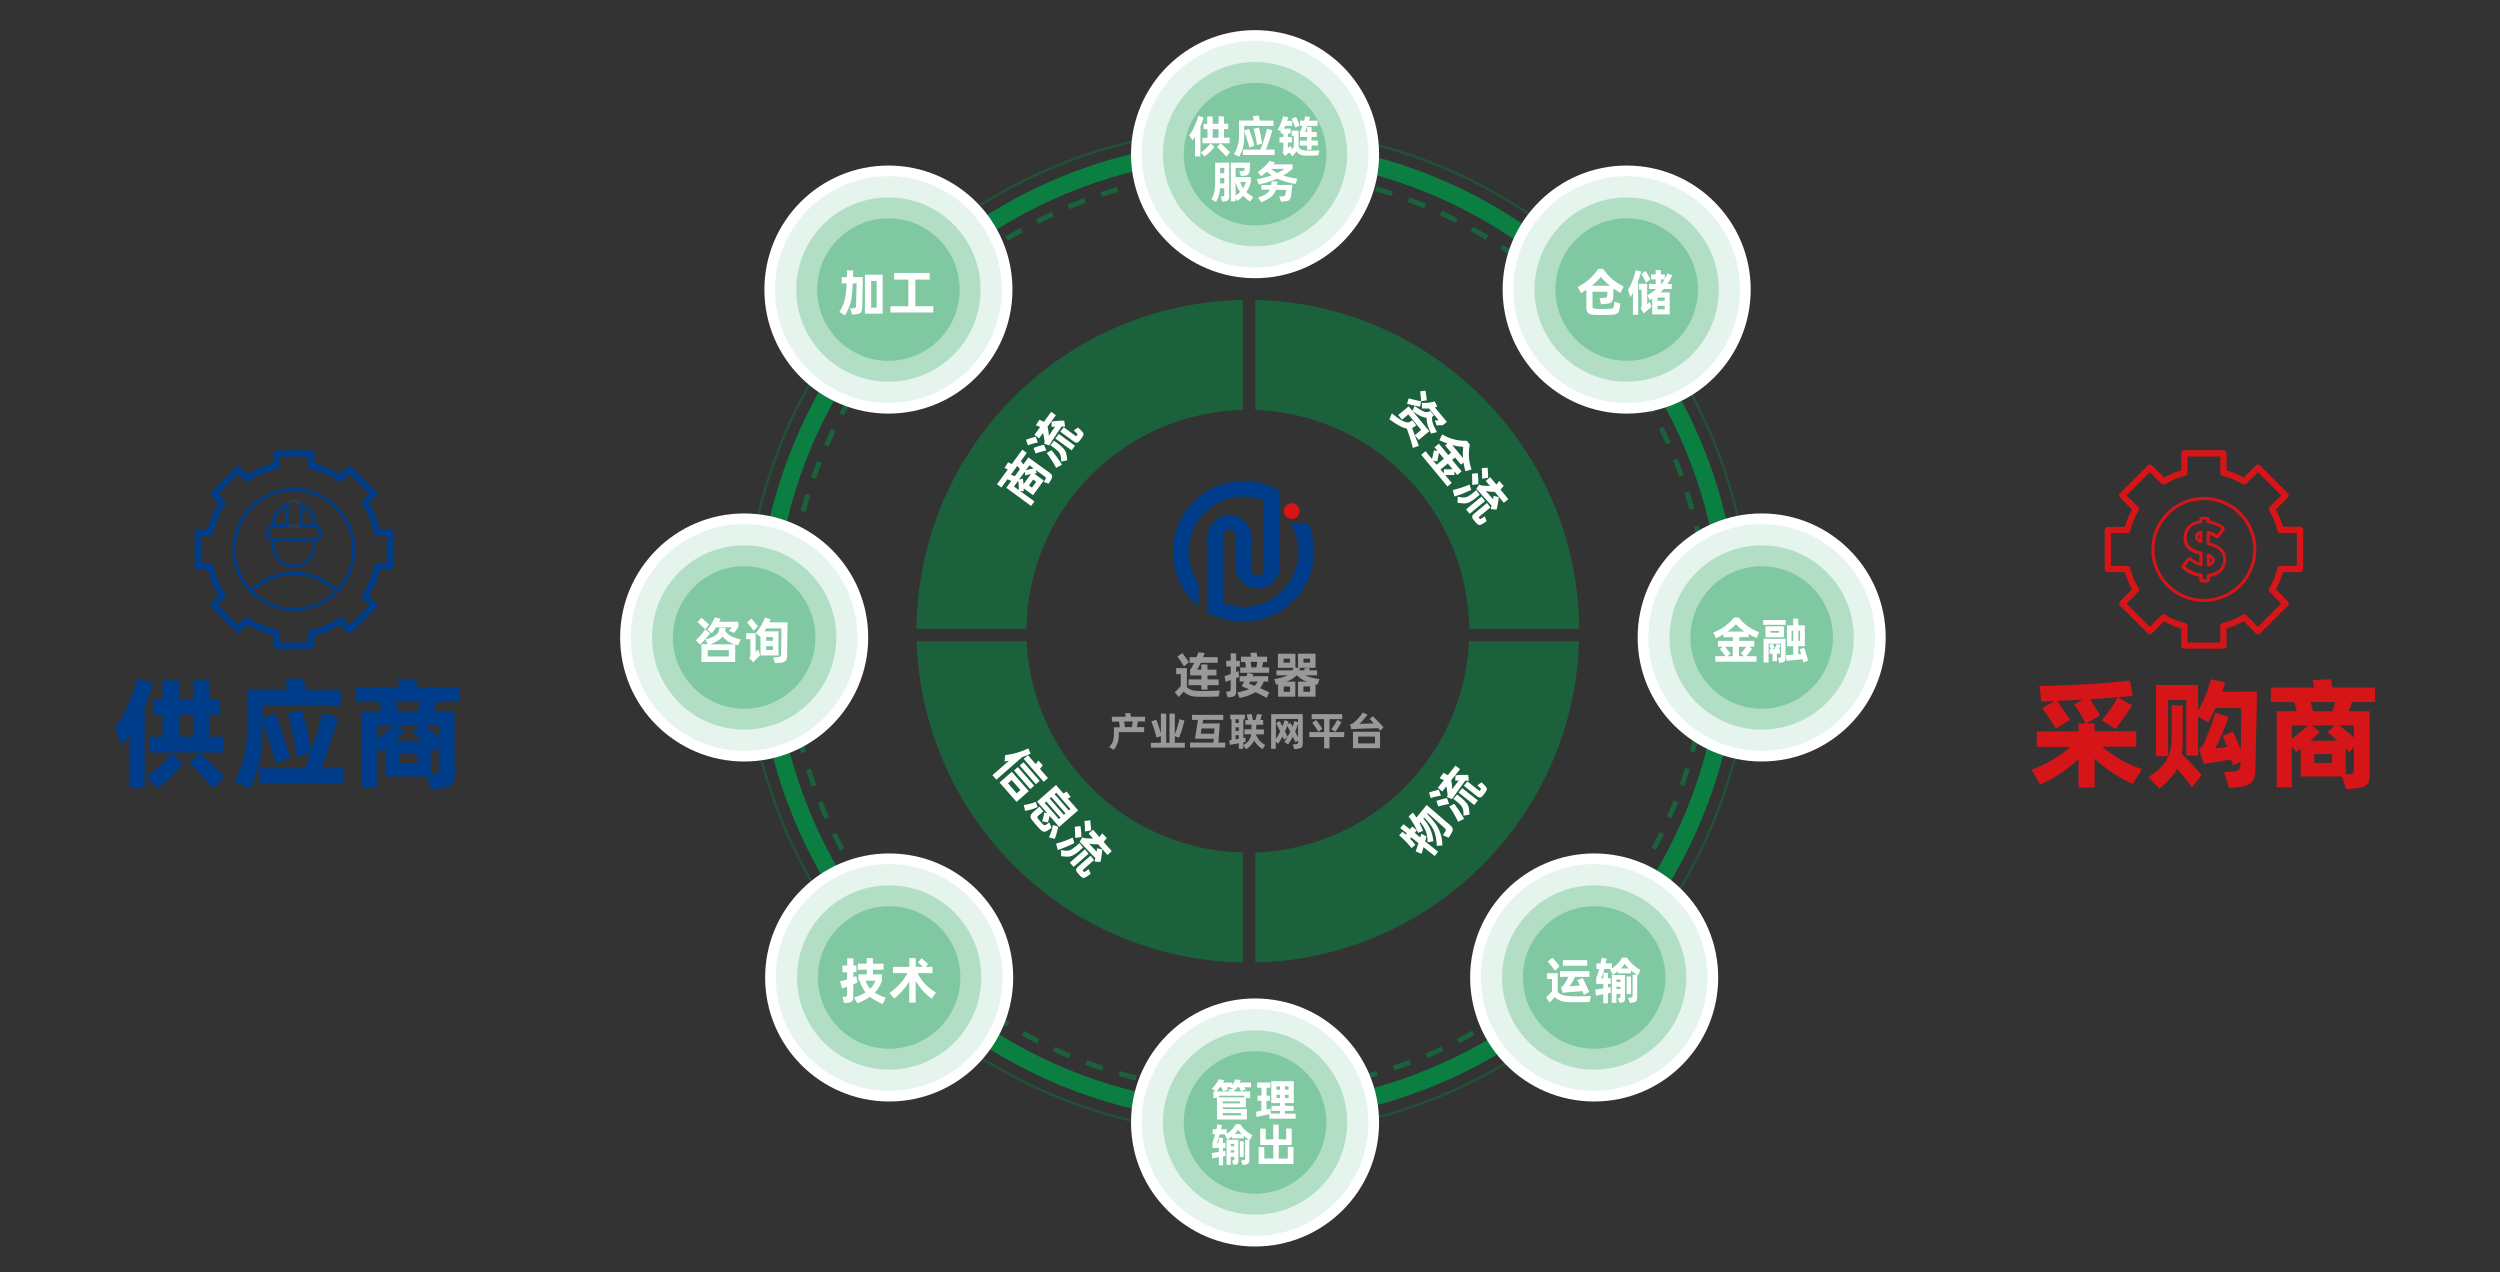 <svg id="图层_1" data-name="图层 1" xmlns="http://www.w3.org/2000/svg" xmlns:xlink="http://www.w3.org/1999/xlink" viewBox="0 0 1000 509"><rect x="0" y="0" width="1000" height="509" fill="#333333" stroke="none"/><defs><style>.cls-1,.cls-5,.cls-7,.cls-8{fill:none;}.cls-2{fill:#003e8b;}.cls-3{fill:#d61518;}.cls-4{fill:#999;}.cls-5,.cls-7,.cls-8{stroke:#009245;stroke-miterlimit:10;}.cls-5{opacity:0.3;}.cls-11,.cls-6{opacity:0.5;}.cls-7{stroke-width:2px;stroke-dasharray:6.97 6.97;}.cls-8{stroke-width:7px;}.cls-14,.cls-8{opacity:0.8;}.cls-9{fill:#fff;}.cls-10,.cls-11,.cls-12,.cls-14{fill:#009245;}.cls-10{opacity:0.2;}.cls-13{opacity:0.6;}.cls-15{clip-path:url(#clip-path);}.cls-16{fill:#303c42;}.cls-17{clip-path:url(#clip-path-2);}</style><clipPath id="clip-path"><rect class="cls-1" x="77.88" y="180.1" width="79.37" height="79.46"/></clipPath><clipPath id="clip-path-2"><rect class="cls-1" x="841.88" y="180.1" width="79.37" height="79.46"/></clipPath></defs><path class="cls-2" d="M61.19,273.15a76.6,76.6,0,0,1-3.32,9.65v32.45H51.58V294.32c-.62,1-1.53,2.31-2.83,4l-2.69-7.21a58.07,58.07,0,0,0,5-9A64.73,64.73,0,0,0,55,271.42Zm-2.6,37.59A50.13,50.13,0,0,0,64,306.27a39.78,39.78,0,0,0,4.66-5.13l4.65,4.13A70.65,70.65,0,0,1,63,315.39Zm2.55-24.87v-6.19H65V272l6.57.24v7.44h5.86V272l6.43.24v7.44h4.23v6.19H83.89v8.79h5.57V301H59.89v-6.33H65v-8.79Zm16.32,8.79v-8.79H71.6v8.79Zm2.45,6.48c1.58,1.39,3.36,3,5.28,4.85s3.45,3.36,4.61,4.65l-4.47,4.95a58.68,58.68,0,0,0-4.51-5.19c-1.87-2-3.6-3.69-5.14-5.09Z"/><path class="cls-2" d="M105,290.82a81.74,81.74,0,0,1-.48,9.93,38.57,38.57,0,0,1-1.54,7.3,66.61,66.61,0,0,1-2.88,7.44l-6.38-2.88c4-7.92,4.89-11.18,5.09-21.55v-15h16.27L114,271.57l7.3-.19,1,4.7h14v6.29H105v4.85l5.18-1.64c.92,2.21,1.92,5,3.08,8.55s2.06,6.53,2.78,9.07l-5.81,2.21c-.62-2.54-1.49-5.42-2.49-8.69s-1.92-6-2.74-8.26Zm32.21,16.46v6.34H103.86v-6.34h18.19c.72-1.87,1.44-3.93,2.26-6.19l-5.67,1.54c-.38-2.69-.91-5.72-1.63-9.12s-1.34-6.1-2-8.17l6-1.15c.53,1.87,1.15,4.37,1.78,7.49s1.25,6,1.73,8.74c1.72-5.14,3.16-10.18,4.36-15.12l6.34,1.82c-.77,2.69-1.77,5.95-3,9.84s-2.45,7.3-3.56,10.32Z"/><path class="cls-2" d="M184.07,280.83h-9.32l-1.2,3.65h8.26l.1,24.72c0,4.66-1.06,5.67-5.76,6.15l-3.65.33-1.68-5.09H154.26V299.46c-.72.57-1.35,1-1.78,1.39l-1.78-2.16v16.22h-6V284.48h8l-1-3.65h-9.36V275h17.38l-.72-3,7.34-.29L167,275h17ZM150.7,295.52a59.35,59.35,0,0,0,6.39-5.33H150.7Zm8-5.33,3.17,2.6c-1.2,1.24-2.45,2.4-3.75,3.5H169c-1.53-1.39-2.88-2.5-4-3.36l2.83-2.74Zm.58-5.71H167l1.1-3.65h-9.84Zm.43,20.69h7.15v-3.55h-7.15Zm15.84-15h-5.86c2.4,1.88,4.37,3.46,5.86,4.85Zm-1.49,19.49c1.3-.14,1.49-.53,1.49-2.49v-8.5l-1.73,2.21c-.43-.48-1-1-1.53-1.54v10.47Z"/><path class="cls-3" d="M853.06,313.57a58.08,58.08,0,0,1-15.22-10.08V315h-6.43V303.59a51.26,51.26,0,0,1-15.36,10.17l-3.46-5.9a46.88,46.88,0,0,0,15.56-9.12H814.71v-6.19h16.7v-3.22l2.83.09a43.34,43.34,0,0,0-2.11-3.88c-.91-1.54-1.73-2.79-2.45-3.8l3.36-1.87-9.21.48-1,0c1.92,2.64,3.65,5.18,5.18,7.54l-5.71,3.6a44.39,44.39,0,0,0-2.54-4.13c-1.06-1.63-2-3-2.84-4.13l4.85-2.83c-1,.05-2.78.14-5.23.19l-.77-6.19c5.52-.05,11.86-.29,18.91-.72s12.87-.91,17.29-1.44l1.1,6.09c-2.16.24-4.18.39-6,.53l5.71,3.31c-.72,1.2-1.68,2.74-3,4.56s-2.5,3.46-3.6,4.9l-5.48-3.5a55.89,55.89,0,0,0,3.56-4.66,29.61,29.61,0,0,0,2.78-4.61c-3.93.34-7.63.58-11.09.82a73.81,73.81,0,0,1,4,6.48l-5.38,3.21,3.26.1v3H854.5v6.19H840.87a47.91,47.91,0,0,0,15.89,9Z"/><path class="cls-3" d="M876.77,314.87c-1.44-2-3.41-4.42-5.95-7.35-1.4,2.64-3.56,5-7,7.92l-4.37-4.56c7-5.09,9.07-8,9.22-16.37V282l4.41.19v14a33.16,33.16,0,0,1-.38,5.38c1.25,1.2,2.68,2.64,4.27,4.37a53.1,53.1,0,0,1,3.7,4.13Zm26-38.21c0,5.28-.24,13.29-.48,24l-.15,7.63c0,4.56-2.44,6.24-7.25,6.62l-3.21.29-2.07-6.29,3.12-.28c3-.29,3.32-.48,3.51-3.46a1.61,1.61,0,0,1,0-.53l-3.08,1.54c-.14-.67-.38-1.44-.67-2.35-4.32.72-7.2,1.15-8.69,1.34a16.44,16.44,0,0,0-2.25.43l-2-6a4.58,4.58,0,0,0,2.06-2.35c.72-1.58,1.49-3.55,2.4-5.9s1.64-4.47,2.12-6.2l5.28,1.59a65.26,65.26,0,0,1-2.5,6.53c-1.1,2.64-2.06,4.65-2.78,6.09a12.9,12.9,0,0,1,1.77-.24c.72-.05,1.73-.19,2.93-.38-.53-1.49-1.1-2.93-1.78-4.42l4.08-1.68a61.09,61.09,0,0,1,3.17,7.44c.15-6.72.19-11.85.19-15.41v-1.53H886.23a60.44,60.44,0,0,1-3,5.85l-4-2.4v15.65h-4.71V280h-7.29v22.51h-4.85V274h16.85v10.37a57.53,57.53,0,0,0,5.18-12.68l5.67,1.25c-.15.63-.58,1.87-1.2,3.75Z"/><path class="cls-3" d="M950.07,280.83h-9.32l-1.2,3.65h8.26l.1,24.72c0,4.66-1.06,5.67-5.76,6.15l-3.65.33-1.68-5.09H920.26V299.46c-.72.57-1.35,1-1.78,1.39l-1.78-2.16v16.22h-6V284.48h8l-1-3.65h-9.36V275h17.38l-.72-3,7.34-.29L933,275h17ZM916.7,295.52a59.35,59.35,0,0,0,6.39-5.33H916.7Zm8-5.33,3.17,2.6c-1.2,1.24-2.45,2.4-3.75,3.5H935c-1.53-1.39-2.88-2.5-4-3.36l2.83-2.74Zm.58-5.71H933l1.1-3.65h-9.84Zm.43,20.69h7.15v-3.55h-7.15Zm15.84-15h-5.86c2.4,1.88,4.37,3.46,5.86,4.85Zm-1.49,19.49c1.3-.14,1.49-.53,1.49-2.49v-8.5l-1.73,2.21c-.43-.48-1-1-1.53-1.54v10.47Z"/><ellipse class="cls-3" cx="516.67" cy="204.45" rx="3.16" ry="3.17"/><path class="cls-2" d="M524.93,214a28.55,28.55,0,0,0-1.61-4.75h-7.09a21.71,21.71,0,0,1,2.16,4.75,22.1,22.1,0,0,1-3.55,20.14,21.61,21.61,0,0,1-2.84,3.05,21.94,21.94,0,0,1-22.64,4V214.3a2.45,2.45,0,0,1,4.9,0v11.5c0,.26,0,.52,0,.79s0,.53,0,.79a8.85,8.85,0,0,0,8.8,8.07,9,9,0,0,0,2.4-.33,8.87,8.87,0,0,0,6.44-8.53h0V196.36q-.8-.48-1.62-.9l0,0-.37-.18-.07,0-.33-.16-.1-.05-.31-.14-.12-.06-.29-.12-.15-.06-.27-.12-.16-.07-.26-.1-.17-.07-.25-.09-.18-.07L507,194l-.2-.07-.23-.08-.2-.07-.24-.07-.2-.07-.24-.07a1.52,1.52,0,0,0-.2-.06l0,0h0a28.3,28.3,0,0,0-36.31,27.18,28.33,28.33,0,0,0,10.22,21.82v-9.26a22,22,0,0,1,26.09-33.08v27.47h0a2.44,2.44,0,1,1-4.87,0h0V214.06a8.86,8.86,0,0,0-6.32-7.64,8.72,8.72,0,0,0-2.47-.35,9.26,9.26,0,0,0-2.43.33,8.86,8.86,0,0,0-6.41,8.52h-.06v22.31h0V245h0l.39.23,0,0,.36.21.05,0,.36.19.05,0,.36.19.06,0,.35.18.07,0,.35.17.06,0,.36.16.07,0,.35.15.07,0,.36.16.07,0,.36.15.07,0,.37.14.06,0,.39.14.05,0,.4.13,0,0,.42.14h0l.51.16h0a28.31,28.31,0,0,0,36.36-27.18A28.81,28.81,0,0,0,524.93,214Z"/><path class="cls-4" d="M482.08,276.39c1.82,0,3.76-.06,5.86-.18l-.54,2.42-.68,0c-2.24.06-3.72.1-4.46.1l-.89,0c-.24,0-.58,0-1,0-1.27,0-2.24-.08-2.9-.16a6.91,6.91,0,0,1-4-1.94q-.6.75-2,2.16l-1.58-1.88a31.81,31.81,0,0,0,2.42-2.48v-4.78h-1.84v-2.4h4.28v7.68a6.59,6.59,0,0,0,1.74,1,7.66,7.66,0,0,0,1.77.38c.59.06,1.5.1,2.72.12Zm-8.49-9.82c-.28-.5-.7-1.16-1.26-2s-1-1.5-1.36-1.92l1.94-1.42c.32.38.74.92,1.26,1.66s1,1.4,1.37,2Zm2.46,1.32a14.52,14.52,0,0,0,1.6-2.76h-1.82v-2.28h2.82c.22-.54.47-1.18.72-1.94l2.47.28-.42,1.16-.18.5h5.86v2.28h-6.81a14.24,14.24,0,0,1-1.48,2.74h1.73v-2.12l2.44.06v2.06h3.6v2.28H483v1.62h4.46v2.32H483v1.76h-2.44v-1.76h-5.15v-2.32h5.15v-1.62h-4.49Z"/><path class="cls-4" d="M495.61,270.81l-1.16.4v5c0,1.86-.42,2.42-2.08,2.62l-1.28.14-.68-2.24,1-.14c.7-.1.86-.32.86-1V272c-.78.28-1.46.54-2,.76l-.46-2.32c.64-.18,1.46-.46,2.48-.82v-3h-1.78v-2.32h1.78v-3l2.16.1v2.92h1.48v2.32h-1.48v2.18l1.06-.44,0,1.1Zm.24-.32h2.69l.53-1.36,2.29.58-.34.78h6.26v2.12h-1.76a10.86,10.86,0,0,1-1.48,2.66c1.54.68,2.74,1.24,3.64,1.68l-1,2.22c-1.48-.84-3-1.6-4.46-2.3a20.82,20.82,0,0,1-6.39,2.32l-.9-2.2a36.3,36.3,0,0,0,4.66-1.28l-2.94-1.22c.34-.58.68-1.22,1-1.88h-1.78Zm9-3.54h2.82v2.18H496.07V267h2.32l-.32-2.2h-1.68v-2.14h4.11l-.37-1.5,2.49-.12.34,1.62h3.88v2.14h-1.58Zm-4.85,5.66a5.73,5.73,0,0,1-.43.86c.66.22,1.42.52,2.28.88a5.9,5.9,0,0,0,1.24-1.74Zm.24-7.86.33,2.2h2c.13-.82.24-1.56.34-2.2Z"/><path class="cls-4" d="M527,273.89a7.89,7.89,0,0,1-.8-.16v4.94h-7v-6h3.51a11.69,11.69,0,0,1-4-2.54h-.09a9,9,0,0,1-4.19,2.54h3.7v6h-6.9v-5c-.26.08-.52.14-.76.22l-.78-2.24a21.32,21.32,0,0,0,5.4-1.52h-4.52v-2h6.4a5,5,0,0,0,.38-1h-6.18v-5.64h7V267l1.86.32-.28.8h2.1l-.21-.68,1.92-.32.34,1h2.92v2H522a19.28,19.28,0,0,0,5.78,1.5Zm-13.59-8.82H516v-1.6h-2.56Zm.06,11.64H516v-2.12h-2.5Zm5.74-15.24h7v5.64h-7Zm2.17,15.24h2.64v-2.12h-2.64Zm0-11.64h2.66v-1.6h-2.66Z"/><path class="cls-4" d="M458,288.58h-2.85c-.08.55-.23,1.3-.4,2.28h2.91v2H447.51v1a10.33,10.33,0,0,1-.46,3.28,11,11,0,0,1-1.55,2.82l-1.84-1.14c1.55-1.82,1.88-2.7,1.9-5.36v-2.54h2.37l-.29-2.28h-2.88v-1.95h5.56c-.13-.59-.24-1.06-.32-1.36l2.11-.1.32,1.46H458Zm-5.27,2.28c.14-.69.27-1.46.4-2.28h-3.47l.29,2.28Z"/><path class="cls-4" d="M469.93,297.11h4v1.94H460.35v-1.94h4v-2.72l-1.72.71a45,45,0,0,0-2.11-6.57l2-.65a55.38,55.38,0,0,1,1.83,5.41v-7.88l2.13.1v11.6h1.31v-11.7l2.14.1v8.19a29,29,0,0,0,1.08-3.08c.36-1.21.62-2.17.76-2.92l2,.48c-.18.85-.5,2-.93,3.44a28.6,28.6,0,0,1-1.25,3.48l-1.65-.63Z"/><path class="cls-4" d="M487.92,289.38l-.55,7.67h2.69V299H476v-1.95h9.36l.13-1.55H478l1.18-7.56h-2.38v-2h12.51v2h-8.06l-.26,1.44Zm-7.29,2-.35,2.12h5.33l.18-2.12Z"/><path class="cls-4" d="M502.41,293.74a7.29,7.29,0,0,0,3.7,4.24L505,299.66a9.93,9.93,0,0,1-3.33-3.44,9.11,9.11,0,0,1-3.23,3.49l-1.14-1.62v1.44h-1.78v-2.22c-.83.16-1.84.33-3,.51l-.64.09-.12-1.85.86-.1V287.7h-.5v-1.84h5.83v1.84h-.61v7.49l.87-.19,0,1.73c-.21.06-.5.13-.9.21V298a5.54,5.54,0,0,0,3.17-4.29h-2.7v-2h2.8v-1.84h-2.45V288h1.13l-.62-2.21,2.05-.13.48,2.34h1l.64-2.34,2,.13-.69,2.21h1.15v1.93h-2.78v1.84h3.07v2Zm-6.9-4.55V287.7h-1.28v1.49Zm0,1.73h-1.28v1.44h1.28Zm-1.28,4.82,1.28-.21v-1.46h-1.28Z"/><path class="cls-4" d="M508.49,285.65H521.1v11.61c-.06,1.79-.35,2-2.4,2.3l-1,.11-.61-1.87,1.13-.13c.86-.09,1-.2,1-.89v-.61l-1,.77-1.09-2.24a29.37,29.37,0,0,1-1.9,3.12l-1.49-1.07c.33-.48.73-1.08,1.16-1.8l-1.31.9L513,294.6a28.25,28.25,0,0,1-1.7,2.88l-1-.72v2.77h-1.87Zm1.87,9.94a25.68,25.68,0,0,0,1.71-3c-.65-1.39-1.2-2.5-1.66-3.3l1.44-.88c.38.71.75,1.41,1.12,2.13q.43-1,.9-2.49l1.58.59c-.09.33-.22.7-.37,1.12l1-.71c.31.52.61,1.06.91,1.62.32-.82.6-1.57.8-2.29l1.43.53v-1.34h-8.87Zm4.5-5.25c-.31.85-.61,1.57-.88,2.2l1.06,2.14c.36-.62.72-1.3,1.07-2C515.71,291.88,515.29,291.1,514.86,290.34Zm4.37,4.63v-5.54a30.34,30.34,0,0,1-1.15,3.22Z"/><path class="cls-4" d="M531.77,292.82h5.92v2h-5.92v4.54h-2.11v-4.54h-5.94v-2h5.94v-5.18h-5v-2h12.21v2h-5.06ZM526.41,288a20.29,20.29,0,0,1,1.34,1.76,18.51,18.51,0,0,1,1.16,1.78l-1.57,1.18c-.26-.48-.63-1.07-1.12-1.79s-.93-1.33-1.33-1.81Zm6.08,3.7a18.48,18.48,0,0,0,1.3-1.8,19.59,19.59,0,0,0,1.15-2l1.63,1c-.27.52-.67,1.18-1.18,2a16.71,16.71,0,0,1-1.31,1.82Z"/><path class="cls-4" d="M549.13,286.49c.55.49,1.25,1.18,2.12,2.09s1.58,1.68,2.14,2.34l-1.31,1.34-.82-1-5.49.18c-2.22.08-3.74.16-4.58.21-.3,0-.51.05-.65.06l-.51-2a2.43,2.43,0,0,0,1.27-.48,13.92,13.92,0,0,0,1.94-1.84,17.31,17.31,0,0,0,1.89-2.4l1.89.87c-.56.75-1.17,1.49-1.82,2.24a12.48,12.48,0,0,1-1.46,1.45l5.81-.2c-.8-.85-1.38-1.44-1.71-1.75Zm2.9,12.8H541.19v-6.61H552Zm-2-4.66h-6.78v2.72H550Z"/><circle class="cls-5" cx="499.13" cy="252.49" r="201.26"/><g class="cls-6"><circle class="cls-7" cx="499.13" cy="252.49" r="184.25"/></g><circle class="cls-8" cx="499.13" cy="252.49" r="193"/><circle class="cls-9" cx="502.02" cy="61.67" r="49.61"/><g class="cls-6"><circle class="cls-10" cx="502.02" cy="61.67" r="45.35"/><circle class="cls-11" cx="502.02" cy="61.67" r="36.85"/><circle class="cls-12" cx="502.02" cy="61.67" r="28.5"/></g><path class="cls-9" d="M481.47,47a36.4,36.4,0,0,1-1.3,3.67V62.59H478V54.71c-.23.34-.55.82-1,1.42l-1.28-2a19.09,19.09,0,0,0,2-3.49,25.86,25.86,0,0,0,1.64-4.32Zm-1.06,14a15.57,15.57,0,0,0,2-1.66,17.65,17.65,0,0,0,1.82-2l1.56,1.44a21.87,21.87,0,0,1-4,3.85Zm1-9.35V49.54h1.48v-3l2.19.09v2.88h2.34v-3l2.18.09v2.88h1.66v2.14h-1.66v3.44h2.25V57.3H481V55.12h2V51.68Zm6,3.44V51.68h-2.34v3.44Zm.8,2.2c.64.55,1.33,1.18,2.05,1.87A22.19,22.19,0,0,1,492,60.94l-1.51,1.76a22.09,22.09,0,0,0-1.7-1.93,26.11,26.11,0,0,0-2-1.92Z"/><path class="cls-9" d="M497.7,53.68c0,4.43-.45,5.92-2,9l-2.16-1a16.76,16.76,0,0,0,1.24-2.49,13.62,13.62,0,0,0,.82-5.42V48.21h5.92l-.4-1.86,2.4-.11.38,2h5.51v2.12H497.7V52.2l1.89-.61c.35.87.72,2,1.16,3.3s.79,2.44,1,3.38l-2,.74c-.24-1-.56-2.14-1-3.46s-.78-2.41-1.09-3.24Zm12.1,6.16V62H497.16V59.84h7c.49-1.21,1-2.56,1.46-4.09s.88-2.93,1.19-4.23l2.12.58c-.3,1.09-.68,2.39-1.17,3.87s-.94,2.75-1.37,3.87Zm-7-1.84c-.13-1-.33-2.09-.6-3.37s-.52-2.34-.76-3.15l2.09-.41c.22.74.45,1.73.72,3s.47,2.36.63,3.37Z"/><path class="cls-9" d="M523.72,60.25c1.09,0,2.43,0,4-.12l-.36,2c-1.41.09-2.72.15-3.93.15l-1,0c-1.88-.06-3-.52-3.82-1.77-.2.27-.45.62-.79,1s-.6.74-.83,1L515.74,61c-.54.4-1,.72-1.22.95s-.42.29-.56.42l-1-1.55c.34-.29.38-.5.38-1.08V57h-1.57V54.89h1.57V53.5h-1v-.92l-1.27-.75a20.3,20.3,0,0,0,2.2-5.3l2.05.4-.43,1.42h2v2h-2.79l-.52,1.1h2.66v2h-1.06v1.39h1.58V57h-1.58v2.11l1.13-.81.44,1.39a12,12,0,0,0,.77-.92V54.42h-.85V52.26h2.77v6.46c.53,1,1.48,1.46,3.16,1.51Zm-5.59-9.2c-.16-.47-.37-1.06-.68-1.76s-.54-1.3-.77-1.79l1.74-.72c.24.45.49,1,.78,1.71s.52,1.23.66,1.64Zm4.69,8.86V58.25h-2.9v-2h2.9V54.8H520v-2a16.38,16.38,0,0,0,1-2.46h-1V48.28h1.66l.43-1.71,1.91.2-.38,1.51H527v2.09h-4.09a18.44,18.44,0,0,1-.93,2.41h.88v-2l1.76.09v1.89h2.06v2h-2.06v1.44h2.54v2h-2.54v1.66Z"/><path class="cls-9" d="M486.07,65.07h5.59V78.14c0,1.8-.36,2.25-1.77,2.4l-1,.11-.59-2,.75-.11c.56-.07.67-.13.67-1.1V75.3H488a13.06,13.06,0,0,1-1.55,5.49l-1.91-1a11,11,0,0,0,.88-1.87,18.69,18.69,0,0,0,.61-6Zm3.64,4.2V67.14h-1.66v2.13Zm-1.66,1.94v2.14h1.66V71.21Zm12,9.42a17,17,0,0,1-2.76-2.32,15.91,15.91,0,0,1-2.28,2l-.78-.86v1.08h-1.92V65.05H500v.62c0,.77-.06,1.47-.09,2.1a3.23,3.23,0,0,1-.56,1.91,2.18,2.18,0,0,1-1.57.63l-1.38.11-.69-1.87,1.26-.09c.56-.06.78-.22.85-.72v-.6h-3.57v3.69h6.09v1.91a12.26,12.26,0,0,1-1.82,4.09,21.29,21.29,0,0,0,2.79,2Zm-5.82-2.4a8.67,8.67,0,0,0,1.8-1.46,12,12,0,0,1-1.8-3.87Zm1.84-5.49a9.78,9.78,0,0,0,1.15,2.58,10.28,10.28,0,0,0,1.15-2.58Z"/><path class="cls-9" d="M518.23,73.61a31.58,31.58,0,0,1-7.35-2.15,41.8,41.8,0,0,1-7.34,2.36l-.82-2.14a43.23,43.23,0,0,0,5.91-1.53,16.44,16.44,0,0,1-1.87-1.51,24.25,24.25,0,0,1-2.32,1.85l-1.28-1.66a22.08,22.08,0,0,0,2.64-2.21,13.91,13.91,0,0,0,2-2.25l2.18.52a7.86,7.86,0,0,1-.6.85H517v1.82a27.76,27.76,0,0,1-3.72,2.68,42.59,42.59,0,0,0,5.67,1.24Zm-7.26-1-.11.7-.09.66h6.12c0,.49-.09,1.14-.18,1.91l-.23,2c-.38,2.29-.59,2.43-2.63,2.65l-1.46.11-.72-2,1.44-.11c.87-.07,1-.25,1.14-1.26l.18-1.33h-4.09c-.76,2.25-2.27,3.44-5.87,5L503.21,79c2.74-.91,4.09-1.78,4.74-3.13h-3.41V74h3.93a14.32,14.32,0,0,0,.2-1.47Zm-2.43-5.05a9.69,9.69,0,0,0,2.32,1.68,14.59,14.59,0,0,0,2.83-1.68Z"/><circle class="cls-9" cx="355.37" cy="115.83" r="49.61"/><g class="cls-6"><circle class="cls-10" cx="355.37" cy="115.83" r="45.35"/><circle class="cls-11" cx="355.37" cy="115.83" r="36.85"/><circle class="cls-12" cx="355.37" cy="115.83" r="28.5"/></g><path class="cls-9" d="M341.27,108.2l-.06,2.66h3.94l-.26,11.82c-.14,2.48-.43,2.79-2.9,3.07l-1.16.1-.78-2.47,1.14-.08c1.18-.08,1.24-.32,1.24-1.78l.22-8.16h-1.54c-.1,2.18-.24,4-.42,5.32a17.36,17.36,0,0,1-.9,3.74,22,22,0,0,1-1.78,3.71l-2.26-1.34a19.43,19.43,0,0,0,1.64-3.25,16.32,16.32,0,0,0,.84-3.34c.18-1.22.32-2.82.44-4.84h-2v-2.5h2.08l.06-2.76Zm4.7,17.27V109.9h7.11v15.57Zm2.5-2.41h2.19V112.38h-2.19Z"/><path class="cls-9" d="M366.13,111.84v10.64h7.19V125H356.15v-2.5h7.18V111.84h-5.66v-2.66h14.19v2.66Z"/><g class="cls-13"><path class="cls-14" d="M410.59,251.49A88.65,88.65,0,0,1,497.13,164V120A132.69,132.69,0,0,0,366.59,251.49Z"/><path class="cls-14" d="M502.13,164a88.66,88.66,0,0,1,85.54,87.49h44c-.53-71.62-58.16-129.92-129.54-131.51Z"/><path class="cls-14" d="M497.13,341a88.67,88.67,0,0,1-86.46-84.53h-44A132.7,132.7,0,0,0,497.13,385Z"/><path class="cls-14" d="M587.59,256.49A88.68,88.68,0,0,1,502.13,341v44c70.38-1.57,127.39-58.27,129.49-128.52Z"/></g><circle class="cls-9" cx="650.67" cy="115.83" r="49.61"/><g class="cls-6"><circle class="cls-10" cx="650.67" cy="115.83" r="45.35"/><circle class="cls-11" cx="650.67" cy="115.83" r="36.85"/><circle class="cls-12" cx="650.67" cy="115.83" r="28.5"/></g><path class="cls-9" d="M641.44,119.14c1.22-.08,1.43-.2,1.48-1.1l0-1.34h-5.91V122c0,1.24,0,1.36,1.36,1.52s2.13.08,2.67.08,1.42,0,2.64-.08c1.54-.08,1.74-.2,1.9-1.36.06-.5.12-1,.14-1.5l2.4.8c0,.34-.08.94-.22,1.8-.38,2.15-1,2.55-3.54,2.67-1.12,0-2.2.06-3.27.06s-2.16,0-3.27-.06c-2.43-.08-3.27-.66-3.27-3.23V115.9q-1.05.72-2.16,1.38l-1.3-2.52a20.69,20.69,0,0,0,8.18-7.2h2a19.66,19.66,0,0,0,8.2,7l-1.28,2.6a26.34,26.34,0,0,1-2.84-1.78c0,1.86-.06,3-.08,3.3-.08,2.18-.76,2.68-3.13,2.88l-1.71.16-.64-2.48Zm2.54-4.86a21.09,21.09,0,0,1-3.62-3.54,25.4,25.4,0,0,1-3.61,3.54Z"/><path class="cls-9" d="M656.49,108.6c-.38,1.3-.78,2.58-1.22,3.8v13.53h-2.1V117.1l-1,1.82-1-3a15.42,15.42,0,0,0,1.74-3.44,23.55,23.55,0,0,0,1.32-4.4Zm2.38,13,1.09-.88.64,2.06-1.06.84c-.47.38-.87.72-1.17,1a7.72,7.72,0,0,0-.8.77l-1.3-2a1.72,1.72,0,0,0,.36-1.3V115.9h-1v-2.38h3.24Zm-.46-8.5c-.18-.46-.48-1.06-.87-1.82s-.75-1.34-1-1.76l1.74-1.08a31.33,31.33,0,0,1,1.85,3.32Zm10.45-3A20.49,20.49,0,0,1,667,113.6h1.7v2H665.5a14.43,14.43,0,0,1-1.36,1.36h3.74v8.79h-7v-6.29l-1,.68-.9-2.08a24.11,24.11,0,0,0,3.53-2.46h-2.9v-2h2.66v-1.84h-1.84v-2h1.84V108l2.08.12v1.64h1.58v1.74a21.44,21.44,0,0,0,1-2.16ZM663,120.32h2.88V119H663Zm0,2v1.44h2.88V122.3Zm1.4-10.54v1.84h.12a13.81,13.81,0,0,0,1.3-1.84Z"/><circle class="cls-9" cx="297.67" cy="254.99" r="49.61"/><g class="cls-6"><circle class="cls-10" cx="297.67" cy="254.99" r="45.35"/><circle class="cls-11" cx="297.67" cy="254.99" r="36.85"/><circle class="cls-12" cx="297.67" cy="254.99" r="28.5"/></g><path class="cls-9" d="M283.07,252.52l1,.74a43.39,43.39,0,0,1-4,4.59l-1.74-1.71c.78-.76,1.46-1.46,2-2.12s1.18-1.4,1.8-2.26Zm-1-.72a20.58,20.58,0,0,0-1.5-1.54c-.62-.58-1.14-1.06-1.58-1.42l1.56-1.72c.42.32.92.76,1.52,1.3s1.12,1,1.5,1.38Zm13.15,6.31c-.48-.12-.86-.22-1.14-.32v7H280.57v-7.1h2.5l-.92-1.92c4-1.09,5.29-2.19,5.48-3.95a3.38,3.38,0,0,0,.15-.7h2.48c0,.26-.06.52-.08.74a3.32,3.32,0,0,1-.1.52c1,1.58,3,2.66,6.18,3.39Zm-12.33-6.29a15.27,15.27,0,0,0,3-4.88l2.35.52-.56,1.24h7.68v2.16l-1.7,2.32-2.14-.88c.22-.22.56-.56,1-1.06l.28-.32h-6.35a19.61,19.61,0,0,1-1.77,2.36Zm.22,10.77h8.41v-2.54h-8.41Zm10.77-4.86a9.13,9.13,0,0,1-4.8-3.13c-1,1.26-2.6,2.23-5.09,3.13Z"/><path class="cls-9" d="M302.25,260.79l.34-.34.7-.7.78,2.42-.38.34a20.15,20.15,0,0,0-1.94,1.88,4.43,4.43,0,0,0-.48.6l-1.58-1.8a1.73,1.73,0,0,0,.46-1.42v-6.09h-1.68v-2.4h3.78Zm-.78-8.45c-.28-.42-.7-1-1.26-1.72s-1-1.28-1.38-1.66l1.68-1.54q.51.54,1.32,1.5c.54.64,1,1.18,1.3,1.62Zm13.55-3.4-.1,6.58-.06,6.57c0,2.22-.78,2.9-3.14,3.06l-1.72.12-.72-2.24,1.68-.12c1.22-.08,1.44-.44,1.48-1.8,0-1.18.06-2.8.08-4.88l.06-4.87h-6.06c-.32.54-.56.92-.74,1.18h5.62v9.65h-7.19v-7.55l-.08.1-1.8-1.56a19.82,19.82,0,0,0,3.64-6.12l2.32.64c-.09.24-.35.86-.53,1.24Zm-5.84,7.39v-1.51h-2.72v1.51Zm-2.72,2.14V260h2.72v-1.54Z"/><circle class="cls-9" cx="704.67" cy="254.99" r="49.61"/><g class="cls-6"><circle class="cls-10" cx="704.67" cy="254.99" r="45.35"/><circle class="cls-11" cx="704.67" cy="254.99" r="36.85"/><circle class="cls-12" cx="704.67" cy="254.99" r="28.5"/></g><path class="cls-9" d="M700.86,259.55l-.42.54c-.94,1.2-1.58,2-1.92,2.38h4.1v2.22H686.11v-2.22h4.12l-.66-.82c-.72-.92-1.26-1.58-1.6-2l1.1-1h-1.9v-2.28h6v-1.49h-3.77v-1.2a29.07,29.07,0,0,1-3,1.64l-1.1-2.32a18.54,18.54,0,0,0,8.26-6h1.9a18.18,18.18,0,0,0,8.17,5.84l-1,2.34a20.58,20.58,0,0,1-3.16-1.62v1.3h-3.76v1.49h6v2.28H699.7ZM690,258.69c.87,1,1.63,1.94,2.25,2.72l-1.3,1.06h2.13v-3.78Zm7.8-6.07a21.1,21.1,0,0,1-3.45-2.94,17.85,17.85,0,0,1-3.38,2.94Zm-2.22,6.07v3.78h2l-1.24-1.12c.78-.86,1.5-1.76,2.18-2.66Z"/><path class="cls-9" d="M714.28,249.92h-9V248h9ZM705.43,265v-9.47h8.78V263c0,1.36-.45,1.92-1.64,2.06l-.82.1-.62-1.94.57-.08c.5-.08.71-.24.71-.8v-4.88H709l.9,1.62-1.16.58h1a12.74,12.74,0,0,0,1-2.16l1.56.66c-.22.46-.48,1-.77,1.5H712v1.82h-1.24v3H709v-3h-1.18v-1.82h.62c-.38-.74-.66-1.22-.8-1.48l1.26-.72h-1.46V265Zm.76-10.09v-4.38h7.43v4.38Zm2-1.82h3.43v-.72h-3.43ZM721.32,265c-.06-.32-.14-.74-.28-1.28l-3.38.3-3.09.3-.2-2.26,2.92-.2v-3.38h-2.51v-8.33h2.51v-2.78l2,.1v2.68h2.64v8.33h-2.64v3.22l1.16-.1c-.3-.92-.5-1.56-.64-1.9l1.84-.54c.22.56.5,1.38.84,2.48s.6,2,.74,2.62Zm-4-12.71h-.71v4.07h.71Zm2,4.07H720v-4.07h-.68Z"/><circle class="cls-9" cx="502.02" cy="448.99" r="49.61"/><g class="cls-6"><circle class="cls-10" cx="502.02" cy="448.99" r="45.35"/><circle class="cls-11" cx="502.02" cy="448.99" r="36.85"/><circle class="cls-12" cx="502.02" cy="448.99" r="28.5"/></g><path class="cls-9" d="M500.42,433v1.91h-2.65l.52.9-1.85.69c-.2-.44-.49-1-.83-1.59h-.76c-.16.31-.39.65-.66,1.06l-.58-.25.18.87h6.27v2.64h-1.73v3.69h-9.22v.69h9.63v4.17H486.8v-8.55h-1.47v-2.64h1l-1.57-1.12a14.18,14.18,0,0,0,2.74-3.76l2.22.32a9.66,9.66,0,0,1-.51,1H493v1.14a16.22,16.22,0,0,0,1.06-2.4l2.21.25a2.27,2.27,0,0,1-.18.44c-.09.27-.18.45-.23.57Zm-8.77,3.59-.2-.85,2-.09-1.17-.51.18-.23H490.7l.44,1-1.9.61c-.24-.59-.45-1.13-.67-1.6h-.65a16.93,16.93,0,0,1-1.33,1.68Zm-4,2.34h10v-.65h-10Zm1.44,2.43H496v-.81h-6.93Zm7.31,4.8v-.91h-7.31v.91Z"/><path class="cls-9" d="M514,445.48h4.26v2H507.74v-1.8l-2.95.63c-1.08.23-1.8.41-2.15.5l-.32-2.1c.25,0,1-.18,2.22-.44v-3.94H503v-2.09h1.59v-3.17h-1.72V433h5.28v2.09h-1.51v3.17H508v2.09h-1.4v3.48a3.59,3.59,0,0,1,.59-.15c.33-.07.65-.14,1-.23l.17,2H512v-1.11h-3.4v-2H512v-1.12H508.5v-8.75h9v8.75H514v1.12h3.45v2H514Zm-2-9.59v-1.35h-1.4v1.35Zm0,2h-1.4v1.35H512Zm2-2h1.44v-1.35H514Zm0,2v1.35h1.44v-1.35Z"/><path class="cls-9" d="M496.06,449.64a13.42,13.42,0,0,0,4.88,4.46l-1,1.95a17.89,17.89,0,0,1-2.47-1.78v1.06h-4.68v-.78a17.86,17.86,0,0,1-1.78,1.3l-1.1-1.87.38-.24h-2.43l-.22.81c0,.09-.07.24-.13.44l-.18.57a10.5,10.5,0,0,1-.56,1.57h.74v-2l1.68.08v2h1v2h-1v1.29l.92-.18.07,1.07.05,1-1,.16v3.58h-1.68v-3.27q-1.86.35-2.64.54l-.24-2.18c1.28-.2,2.23-.34,2.88-.47v-1.58H485V457a28.43,28.43,0,0,0,1.06-3.3h-1v-2h1.49c.2-.78.33-1.46.42-2l1.82.38-.4,1.66h2.31v1.76a11.7,11.7,0,0,0,3.67-3.85Zm-5.45,16.27v-10h4.75v8.32c0,1.3-.31,1.49-1.53,1.64l-.49.05-.52-1.74.36,0c.45-.07.52-.14.52-.43v-1h-1.42v3.22Zm3.09-7.45v-.88h-1.42v.88Zm-1.42,1.67V461h1.42v-.85Zm4.46-6.55a9.15,9.15,0,0,1-1.47-1.71,13,13,0,0,1-1.39,1.71Zm-.82,2.86,1.58.08v6.28h-1.58Zm2.14-.59,1.67.07v7.89c0,1.49-.45,1.94-1.8,2.07L497,466l-.57-1.8.77-.09c.67-.07.85-.22.85-.79Z"/><path class="cls-9" d="M515.12,463.41v-4.68l2.29.09v6.79H503.47v-6.84l2.27.09v4.55h3.58V458h-5.23v-6.59l2.21.09v4.26h3V449.8l2.18.09v5.83h3v-4.35l2.21.09V458H511.5v5.45Z"/><circle class="cls-9" cx="355.67" cy="390.99" r="49.61"/><g class="cls-6"><circle class="cls-10" cx="355.67" cy="390.99" r="45.35"/><circle class="cls-11" cx="355.67" cy="390.99" r="36.85"/><circle class="cls-12" cx="355.67" cy="390.99" r="28.5"/></g><path class="cls-9" d="M343,393c-.5.23-1.07.48-1.69.72v4.52c0,2.22-.54,2.64-1.84,2.8l-1.78.2-.72-2.44,1.2-.12c.58-.08.68-.3.68-1.62v-2.42c-.82.3-1.52.52-2.06.7l-.74-2.77c.82-.21,1.74-.48,2.8-.81v-2.85H337V386.2h1.9v-2.9l2.46.08v2.82h1.22v2.66h-1.22v2c.46-.18.85-.32,1.14-.46Zm10.1,8.62a22.45,22.45,0,0,1-5.14-2.9,22.66,22.66,0,0,1-5,2.6L341.57,399a19.42,19.42,0,0,0,4.67-2.06,15.13,15.13,0,0,1-2.43-4.72h-.44v-2.45h3.34v-1.88h-3.59v-2.42h3.59v-2.28l2.47.12v2.16h4.24v2.42h-4.24v1.88h3.64v2.45a12.86,12.86,0,0,1-2.9,4.82,16.65,16.65,0,0,0,4.38,2Zm-6.85-9.36a9.59,9.59,0,0,0,1.83,3.26,8.66,8.66,0,0,0,2.08-3.26Z"/><path class="cls-9" d="M367,389.24a19.24,19.24,0,0,0,3,4.31,21.94,21.94,0,0,0,4.4,3.48l-1.72,2.48a23.41,23.41,0,0,1-6.4-7.18v8.72H363.7V392.6a22,22,0,0,1-2.65,3.57,33.61,33.61,0,0,1-3.3,3.26l-2-2.16a31.53,31.53,0,0,0,4.3-3.82,16.48,16.48,0,0,0,2.93-4.21h-5.79v-2.5h6.53v-3.56l2.56.12v3.44h2.9c-.7-.66-1.34-1.24-2-1.78l1.46-1.68c.32.26.76.64,1.3,1.14s1,.88,1.26,1.18l-.86,1.14H373v2.5Z"/><circle class="cls-9" cx="637.67" cy="390.99" r="49.61"/><g class="cls-6"><circle class="cls-10" cx="637.67" cy="390.99" r="45.35"/><circle class="cls-11" cx="637.67" cy="390.99" r="36.85"/><circle class="cls-12" cx="637.67" cy="390.99" r="28.5"/></g><path class="cls-9" d="M630.5,398.55c1.82,0,3.76-.06,5.86-.18l-.54,2.46c-1.06,0-2.4.06-4.06.06l-2,0-1,0a23,23,0,0,1-2.88-.18,6.91,6.91,0,0,1-4-1.92c-.42.5-1.1,1.24-2,2.24l-1.46-2.08.3-.3a21.79,21.79,0,0,0,2.08-2.1V391.6h-2v-2.32h4.29v7.63a7.34,7.34,0,0,0,1.77,1,8.17,8.17,0,0,0,1.89.46c.66.06,1.54.12,2.64.14ZM622,388.3c-.36-.54-.82-1.14-1.38-1.84s-1.06-1.32-1.54-1.84l1.82-1.54a17.91,17.91,0,0,1,1.6,1.74,13.36,13.36,0,0,1,1.3,1.7Zm2,2.44v-2.3h11.77v2.3H630a17.32,17.32,0,0,1-2.21,3.77c1.37-.08,2.77-.18,4.19-.32a18.34,18.34,0,0,0-1.08-2.07l2.1-.92a24.34,24.34,0,0,1,1.24,2.39c.54,1.1,1,2.18,1.44,3.2l-2.14,1.12c-.06-.2-.26-.7-.58-1.48-1.62.14-3.26.28-4.92.4l-1.67.14c-.16,0-.41,0-.75.1-.15,0-.33.06-.57.08l-.66-2.22a3.58,3.58,0,0,0,1.15-1,21.76,21.76,0,0,0,1.82-3.21Zm1.16-6.68h9.71v2.24h-9.71Z"/><path class="cls-9" d="M650.78,383a15,15,0,0,0,5.42,5l-1.08,2.16a19.35,19.35,0,0,1-2.74-2v1.18h-5.2v-.86a21.22,21.22,0,0,1-2,1.44L644,387.84l.42-.26h-2.7l-.24.9c0,.1-.08.26-.14.48l-.2.64a12.42,12.42,0,0,1-.62,1.74h.82v-2.26l1.86.08v2.18h1.08v2.23h-1.08V395l1-.2.07,1.18.06,1.16-1.16.18v4h-1.86v-3.64q-2.07.39-2.94.6l-.26-2.42c1.42-.22,2.48-.38,3.2-.52v-1.76h-2.84v-2.33a29.56,29.56,0,0,0,1.18-3.66h-1.1v-2.24h1.66c.22-.86.36-1.62.46-2.26l2,.42-.44,1.84h2.56v2a12.7,12.7,0,0,0,4.08-4.28Zm-6.07,18.09V390H650v9.25c0,1.44-.34,1.66-1.71,1.82l-.53.06-.58-1.94.39,0c.51-.08.58-.16.58-.48v-1.14h-1.58v3.58Zm3.44-8.28v-1h-1.58v1Zm-1.58,1.86v.94h1.58v-.94Zm5-7.29a10.06,10.06,0,0,1-1.64-1.9,13.63,13.63,0,0,1-1.54,1.9Zm-.92,3.18,1.76.08v7h-1.76Zm2.38-.66,1.86.08v8.77c0,1.66-.5,2.16-2,2.3l-1,.1-.64-2,.86-.1c.74-.08.94-.24.94-.88Z"/><path class="cls-9" d="M410.69,181.18l-2.37,3.24,1.05,1.34,2-2.79,8.22,5.95c1.48,1.09,1.61,1.63.67,3.25l-.77,1.29-2-.67.7-1.13c.28-.48.24-.66-.52-1.22L414.3,188l.37,1.28-1,.14,3.82,2.8-4.28,5.86-3.73-2.72v1.09l-1.36,0,5.66,4.13-1.33,1.81-9.94-7.27,2-2.75-1.55-.66L400.58,195l-1.78-1.3,4.32-5.91-1.31-.61,1.43-2.27,1.46.72,4.22-5.77Zm-4.78,9.32,2.07-2.83-1.06-1.32-2.55,3.49Zm1.58,5.51a18,18,0,0,0-.22-3.71l-1.69,2.31Zm4.86-6.36c-1.08.23-1.84.42-2.23.55l-.23-1.48-2.3,3.15,1.52-.45a15.28,15.28,0,0,1,.29,2.27Zm-.57-3.52-1.48,2a29.27,29.27,0,0,1,3.17-.78Zm1,8.93,1.72-2.35-1.21-.89-1.72,2.36Z"/><path class="cls-9" d="M415.16,177a16,16,0,0,0-2,.48c-.85.25-1.53.47-2,.63l-.75-2.23,1.66-.54a12.57,12.57,0,0,1,2.24-.62Zm3.37,3.18a43.14,43.14,0,0,0-4.29,1.2l-.8-2.2c.65-.24,1.35-.5,2.16-.75a16.46,16.46,0,0,1,2-.53Zm-2.9-4.85-1.87-1.37,2.31-3.16-1.73-.72,1.46-2.2,1.78.85,2.89-4,1.87,1.37L419,170.7a16.26,16.26,0,0,1,.54,3.61c.45-.73,1-1.45,1.38-2.06l1.1-1.61c-.71.06-1.18.09-1.39.13l0-2.13a27.7,27.7,0,0,1,5.05-.37l.35,2.33c-.42,0-.89,0-1.39,0l-.62.91-3.36,5.07-1,1.6-2-.69a3.07,3.07,0,0,0,.17-1,32.29,32.29,0,0,0-.62-3.28Zm5,4.74c.91,1.16,1.68,2.17,2.3,3s1.22,1.78,1.86,2.84l-2.34,1.24a42.94,42.94,0,0,0-3.79-6Zm-.46-2,1.44-1.77,1.73,1.26a14.21,14.21,0,0,1,2.22,2.05,4.34,4.34,0,0,1,.89,1.63,17.32,17.32,0,0,1,.4,2.47l0,.43-2.37.5c-.05-2.94-.48-3.65-2.71-5.38Zm9.81.23-1.34,1.84-6.51-4.75,1.43-1.79Zm1.19-7.28c.17.14.66.55,1.14,1,1.31,1.4,1.34,1.39.62,2.85l-1.2,1.6c-1,1-1.35.74-2.72-.23l-4.93-3.6,1.42-1.74,4.44,3.25c.44.32.54.34.7.16l.28-.39c.14-.22,0-.36-.31-.69s-.83-.73-1.12-1Z"/><path class="cls-9" d="M570.66,322l4.77,4.08,4.7,4.05c1.21,1.09,1.24,1.91.35,3.32l-1,1.64-2.35-1,1-1.53c.33-.54.23-.87-.5-1.53-2.93-2.64-5.12-4.58-6.53-5.79l-.25.31a43.26,43.26,0,0,1,3.29,3.83,14.86,14.86,0,0,1,2.79,8.79l-2.25.17a16.82,16.82,0,0,0-.68-4.8,11.08,11.08,0,0,0-1.53-3.22,38.77,38.77,0,0,0-2.79-3.29l-.34.42a15.11,15.11,0,0,1,4,9.09l-2.31.34c-.09-3.23-.5-4.86-2.89-8l-.3.37a18.66,18.66,0,0,1,1.36,3.11l-2,.79a9.94,9.94,0,0,0-.41-1.1l-.88,1.11L568.1,335a12.54,12.54,0,0,0,.38-1.51l2.12,1.07-.55,2,5.2,4.14-1.37,1.72-4.46-3.55c-.28,1-.58,1.92-.84,2.66l-2.33-1c.2-.48.59-1.58,1.15-3.28l-2.9-2.3-.46.57a15.42,15.42,0,0,1,2.09,2.46l-1.49,1.26a38.64,38.64,0,0,0-5-5.13l1.39-1.39c.18.13.6.5,1.27,1.11l.41-.52-2.63-2.09,1.32-1.53,2.57,2,.88-1.11,1.88,1.49a27.85,27.85,0,0,0-1.51-2.86,19.55,19.55,0,0,0-1.8-2.61l1.76-1.57c.37.47.81,1.16,1.38,2Z"/><path class="cls-9" d="M576.38,318.27a17.92,17.92,0,0,0-2.06.4c-.86.21-1.55.41-2.05.55l-.65-2.26,1.68-.48a14,14,0,0,1,2.26-.53Zm3.24,3.32a42.09,42.09,0,0,0-4.34,1l-.71-2.23c.66-.22,1.37-.44,2.19-.66a16.89,16.89,0,0,1,2.07-.45Zm-2.7-5-1.82-1.45,2.45-3.07-1.7-.79,1.55-2.14,1.74.93,3.05-3.83,1.82,1.44-3.54,4.45a16,16,0,0,1,.38,3.63c.49-.71,1-1.42,1.47-2l1.16-1.55a12.85,12.85,0,0,0-1.38.07l.11-2.13a28.62,28.62,0,0,1,5.06-.17l.26,2.35c-.42-.05-.89-.07-1.39-.08l-.66.88-3.57,4.94-1.1,1.55-2-.78a2.92,2.92,0,0,0,.21-1,29.56,29.56,0,0,0-.49-3.31Zm4.79,4.93c.86,1.2,1.59,2.24,2.17,3.12s1.15,1.83,1.74,2.92l-2.39,1.14a42,42,0,0,0-3.54-6.12Zm-.38-2,1.52-1.71,1.67,1.33a14.14,14.14,0,0,1,2.14,2.14,4.45,4.45,0,0,1,.82,1.67,16.24,16.24,0,0,1,.29,2.49l0,.42-2.39.4c.07-2.94-.33-3.66-2.49-5.48Zm9.8.64L589.71,322l-6.31-5,1.5-1.72Zm1.49-7.23c.16.15.63.58,1.1,1.05,1.25,1.46,1.27,1.45.5,2.88L593,318.42c-1,.93-1.38.69-2.71-.34l-4.77-3.8L587,312.6l4.31,3.43c.42.33.52.36.69.19l.3-.38c.14-.21.06-.36-.28-.71s-.8-.76-1.08-1Z"/><path class="cls-9" d="M412.25,301.45a33.06,33.06,0,0,1-3.41,1.42l-10.3,9-1.57-1.8,6.61-5.78c-.57.1-1.16.19-1.76.26l.25-2.5a29.65,29.65,0,0,0,9.26-2.7Zm-5.64,19.3L399.83,313l4.91-4.29,6.78,7.76Zm1.56-4.72-3.47-4-1.49,1.3,3.47,4Zm3.94-.38-6.51-7.46,1.56-1.37,6.52,7.46Zm-2.73-10.76,6.51,7.45-1.52,1.33-6.51-7.46Zm7.72,1.17L416,307.58l3.18,3.65-1.7,1.49-8-9.16,1.7-1.49,3.15,3.6,1-1.46Z"/><path class="cls-9" d="M409.53,322a16.3,16.3,0,0,0,2.41-.49,14,14,0,0,0,2.34-.76l.82,2.07a19.49,19.49,0,0,1-5.08,1.51Zm11.1,9.13-1.45,1c-1.4.95-2.12.68-3.4-.67-.32-.34-.78-.84-1.39-1.53s-1.05-1.23-1.34-1.59c-1.16-1.45-1.19-2.25.33-3.58l2.41-2.1,1.54,1.91-2,1.71c-.49.44-.5.71-.05,1.3l.83,1,.89.95c.69.67.76.74,1.38.36a12.5,12.5,0,0,0,1.37-.93Zm-1.7-5.79-4.11-4.7L422.4,314l2.93,3.36a11.92,11.92,0,0,0,1.4-.74l1.54,2.19-1.15.6,4.14,4.73-7.58,6.62-3.89-4.44a18,18,0,0,1-.6,2.62l-2.37-.4a10.57,10.57,0,0,0,.52-1.72,14.65,14.65,0,0,0,.3-1.78Zm5.27,1.75-5.68-6.5-.64.57,5.67,6.49Zm-.9,3.57c-.15.77-.36,1.62-.62,2.56a23.25,23.25,0,0,1-.78,2.33l-2.32-.61a17.94,17.94,0,0,0,1-2.56,13.29,13.29,0,0,0,.57-2.38Zm-3.43-11.24,5.67,6.5.66-.58-5.67-6.5Zm7.66,4.76.66-.58-5.67-6.49-.67.58Z"/><path class="cls-9" d="M429.75,337.23c-1.34.64-2.49,1.17-3.46,1.58s-2,.8-3.18,1.19l-.69-2.55a42.22,42.22,0,0,0,6.65-2.39Zm2.07,0,1.41,1.8-1.62,1.41a14,14,0,0,1-2.48,1.71,4.49,4.49,0,0,1-1.79.51,16.28,16.28,0,0,1-2.5-.16l-.42-.06,0-2.42c2.88.59,3.67.33,5.84-1.46Zm-2.39,9.52-1.5-1.71,6.07-5.31,1.43,1.78Zm.67-11.58a42.67,42.67,0,0,0-.23-4.45l2.32-.3c.1.69.19,1.43.26,2.27a18.35,18.35,0,0,1,.07,2.12Zm6.18,14.34c-.18.13-.69.52-1.24.9-1.65,1-1.66,1-2.92,0l-1.3-1.52c-.73-1.14-.42-1.49.83-2.61l4.59-4,1.38,1.76-4.14,3.62c-.4.36-.45.45-.31.65l.32.36c.18.18.34.12.74-.15s.9-.65,1.2-.88Zm-.82-16.1,1.75-1.53,2.58,2.95,1.08-1.53,1.83,1.91-1.23,1.55,3.23,3.69L443,342l-3.74-4.28a16,16,0,0,1-3.64-.27c.62.61,1.21,1.26,1.71,1.8l1.32,1.42a12.79,12.79,0,0,0,.18-1.38l2.08.5a29,29,0,0,1-.75,5l-2.36-.17c.13-.41.23-.87.34-1.36l-.76-.8-4.21-4.4-1.32-1.36,1.11-1.8a3,3,0,0,0,.95.39c.85.09,2,.12,3.34.12Zm-1.52-.83a16.72,16.72,0,0,0,0-2.1c-.06-.88-.12-1.6-.17-2.11l2.34-.24.16,1.74a13.31,13.31,0,0,1,.12,2.32Z"/><path class="cls-9" d="M566.27,175c.55,1.41,1,2.53,1.23,3.34l-2.37.84q-.28-1.25-1-3.63c-.5-1.58-1-2.94-1.38-4.12-1.69-.26-3.76-1.41-7-3.71l1-2.38c4.46,3.59,6.13,4.07,7.34,3.31l.85-.55,1.58,2.07-.78.54a4.48,4.48,0,0,1-.91.49C565.25,172.35,565.74,173.61,566.27,175Zm5.44-2.5-4.2,3.47-1.56-1.9,2.51-2.08-5.13-6.21-2.52,2.07L559.27,166l4.2-3.47,1.5,1.82.93-2a18.49,18.49,0,0,0,3.51,2.21,2.59,2.59,0,0,0,2.08.1l.62-.29,1.53,1.86c-.12.07-.26.21-.53.36l-.24.12c-.25,1.48.31,3.29,1.93,6.13l-2.36.6c-1.38-2.83-1.89-4.74-1.74-6.32-1.53-.08-3.29-.93-5.61-2.65Zm-8.22-13.16c.41.12,1.23.33,2.45.62a23.26,23.26,0,0,0,2.48.52,18.87,18.87,0,0,0-.12-1.94c-.07-.75-.15-1.41-.24-2l2.13-.25c.11.58.22,1.27.31,2a17.43,17.43,0,0,1,.18,1.85l-2.25.35-.16.94-.2,1.23c-.44-.06-1.32-.21-2.63-.51s-2.18-.5-2.63-.65Zm5.24,1.77a13.61,13.61,0,0,0,5.17-.56l1,2.13c-.41.13-.72.23-.94.28l4.79,5.8-1.62,1.33c-.41,0-1.27,0-2.53.05l-.62-2c.45,0,1,0,1.52,0l-3.94-4.77a18.28,18.28,0,0,1-2.77,0Z"/><path class="cls-9" d="M581.8,190l-.68,0c-1.52,0-2.55.05-3.06,0l2.61,3.16L579,194.62l-10.51-12.73,1.72-1.41,2.62,3.18.21-1q.38-1.71.51-2.49l1.46.22-1.21-1.46,1.75-1.46L579.3,182l1.14-.94-2.4-2.91.93-.76a26.54,26.54,0,0,1-3.2-1.3l1.09-2.33a18.48,18.48,0,0,0,9.87,2.57l1.21,1.46a18.19,18.19,0,0,0,.69,10l-2.44.71a19.73,19.73,0,0,1-.76-3.46l-1,.82L582,183l-1.14.95,3.79,4.59L582.93,190l-1.2-1.45Zm-6.22-8.9q-.36,2-.66,3.48l-1.65-.33,1.35,1.64,2.92-2.41Zm3.55,4.31-2.92,2.4,1.29,1.56.08-1.67c1.16.06,2.31,0,3.44,0Zm6.09-2.15a20.21,20.21,0,0,1,.08-4.52,18.78,18.78,0,0,1-4.43-.74Z"/><path class="cls-9" d="M588.46,196c-1.35.6-2.52,1.1-3.5,1.49s-2,.74-3.21,1.1l-.62-2.57a43.15,43.15,0,0,0,6.71-2.2Zm2.07.06,1.36,1.84-1.65,1.36a14.71,14.71,0,0,1-2.53,1.65,4.61,4.61,0,0,1-1.81.45,15.4,15.4,0,0,1-2.49-.22l-.42-.07.1-2.42c2.86.67,3.65.43,5.88-1.3Zm-2.65,9.45-1.45-1.76,6.21-5.13,1.38,1.82Zm1-11.55c0-1.82,0-3.3-.1-4.46l2.32-.24c.08.7.15,1.44.2,2.28a18.87,18.87,0,0,1,0,2.12Zm5.77,14.5c-.18.12-.7.5-1.26.86-1.68.92-1.68,1-2.92-.11l-1.25-1.55c-.7-1.16-.39-1.5.9-2.59l4.7-3.88,1.34,1.8-4.25,3.5c-.41.35-.46.44-.33.64l.31.37c.18.19.34.13.75-.13s.91-.62,1.22-.85Zm-.36-16.12,1.79-1.48,2.5,3,1.12-1.5,1.77,2-1.26,1.51,3.12,3.78-1.79,1.48-3.62-4.38a15.93,15.93,0,0,1-3.63-.38c.59.63,1.17,1.29,1.66,1.85l1.28,1.46a13.37,13.37,0,0,0,.21-1.37l2.07.55a28.81,28.81,0,0,1-.89,5l-2.35-.24c.14-.4.25-.86.37-1.34l-.73-.83-4.09-4.51-1.29-1.4,1.17-1.77a2.87,2.87,0,0,0,.94.42c.84.11,2,.17,3.33.21Zm-1.49-.87a19.57,19.57,0,0,0,0-2.1c0-.88-.07-1.6-.1-2.11l2.34-.17.12,1.74a13.6,13.6,0,0,1,.05,2.32Z"/><g class="cls-15"><path class="cls-2" d="M124.49,259.47H110.62a1.26,1.26,0,0,1-1.25-1.25v-4.07a34.62,34.62,0,0,1-10.32-4.31l-2.87,2.88a1.21,1.21,0,0,1-1.75,0l-9.81-9.81a1.26,1.26,0,0,1-.38-.88,1.23,1.23,0,0,1,.38-.87l2.87-2.88A34.93,34.93,0,0,1,83.18,228H79.12a1.25,1.25,0,0,1-1.25-1.25V212.85a1.25,1.25,0,0,1,1.25-1.25h4.06a34.71,34.71,0,0,1,4.31-10.31l-2.87-2.88a1.21,1.21,0,0,1,0-1.75l9.81-9.81a1.21,1.21,0,0,1,1.75,0l2.87,2.88a34.91,34.91,0,0,1,10.32-4.32v-4.06a1.26,1.26,0,0,1,1.25-1.25h13.87a1.26,1.26,0,0,1,1.25,1.25v4.06a35,35,0,0,1,10.31,4.32l2.87-2.88a1.21,1.21,0,0,1,1.75,0l9.81,9.81a1.21,1.21,0,0,1,0,1.75l-2.87,2.88a34.45,34.45,0,0,1,4.31,10.31H156a1.25,1.25,0,0,1,1.25,1.25v13.87A1.25,1.25,0,0,1,156,228h-4.06a34.67,34.67,0,0,1-4.31,10.31l2.87,2.88a1.21,1.21,0,0,1,0,1.75l-9.81,9.81a1.22,1.22,0,0,1-.87.37,1.24,1.24,0,0,1-.88-.37l-2.87-2.88a34.67,34.67,0,0,1-10.31,4.31v4.07a1.26,1.26,0,0,1-1.25,1.25ZM111.86,257h11.38v-3.82a1.34,1.34,0,0,1,1-1.25,32.15,32.15,0,0,0,11.31-4.68,1.22,1.22,0,0,1,1.56.19l2.69,2.68,8-8-2.69-2.68a1.25,1.25,0,0,1-.19-1.57,32,32,0,0,0,4.69-11.31,1.27,1.27,0,0,1,1.25-1h3.81V214.1h-3.81a1.33,1.33,0,0,1-1.25-1,32.09,32.09,0,0,0-4.69-11.31,1.25,1.25,0,0,1,.19-1.57l2.69-2.68-8-8.06-2.69,2.68a1.24,1.24,0,0,1-1.56.19,32.16,32.16,0,0,0-11.31-4.69,1.27,1.27,0,0,1-1-1.25V182.6H111.86v3.81a1.31,1.31,0,0,1-1,1.25,32.33,32.33,0,0,0-11.32,4.69,1.24,1.24,0,0,1-1.56-.19l-2.69-2.68-8.06,8,2.69,2.68a1.24,1.24,0,0,1,.19,1.56A32,32,0,0,0,85.43,213a1.27,1.27,0,0,1-1.25,1H80.37v11.37h3.81a1.33,1.33,0,0,1,1.25,1,32.17,32.17,0,0,0,4.69,11.31,1.24,1.24,0,0,1-.19,1.56L87.24,242l8,8,2.69-2.69a1.24,1.24,0,0,1,1.56-.19,32,32,0,0,0,11.31,4.69,1.27,1.27,0,0,1,1,1.25V257Zm0,0"/></g><path class="cls-2" d="M100.3,237a.54.54,0,0,1-.43-.19,24.56,24.56,0,1,1,35.37,0,.61.61,0,0,1-.88,0c-.56-.56-1.06-1-1.5-1.37a27.42,27.42,0,0,0-4.87-3.13,23.89,23.89,0,0,0-20.75,0,22.57,22.57,0,0,0-4.87,3.13,13.74,13.74,0,0,0-1.5,1.37,1.16,1.16,0,0,1-.57.19Zm17.25-40.55a23.3,23.3,0,0,0-17.18,39.05c.37-.37.81-.69,1.12-1a26.53,26.53,0,0,1,5.13-3.25,25.5,25.5,0,0,1,10.93-2.5,25.51,25.51,0,0,1,16.06,5.75c.38.31.75.63,1.13,1a23.31,23.31,0,0,0-17.19-39.05Zm0,0"/><path class="cls-2" d="M119.93,211.1h-4.69a.59.59,0,0,1-.63-.63v-.06a.59.59,0,0,1,.63-.62h4.69a.59.59,0,0,1,.62.62.68.68,0,0,1-.62.69Zm-2.38,33.24a24.42,24.42,0,0,1-17.68-7.5.54.54,0,0,1-.19-.43.55.55,0,0,1,.19-.44c.56-.56,1.12-1,1.62-1.44a26.53,26.53,0,0,1,5.13-3.25,25.5,25.5,0,0,1,10.93-2.5,25.51,25.51,0,0,1,16.06,5.75c.5.38,1,.88,1.63,1.44a.57.57,0,0,1,.18.44.57.57,0,0,1-.18.43,24.23,24.23,0,0,1-17.69,7.5Zm-16.31-7.87a23.23,23.23,0,0,0,32.62,0c-.37-.38-.75-.63-1.06-.94a26.55,26.55,0,0,0-4.88-3.12,23.78,23.78,0,0,0-20.74,0,22.22,22.22,0,0,0-4.88,3.12,7.38,7.38,0,0,0-1.06.94Zm0,0"/><path class="cls-2" d="M125.68,216.72H109.43a3.31,3.31,0,0,1-3.13-3.5,3.45,3.45,0,0,1,2.63-3.43h16.75a1.81,1.81,0,0,1,.56.06,3.45,3.45,0,0,1,2.62,3.44,3.34,3.34,0,0,1-3.18,3.43ZM109.43,211h-.31a2.17,2.17,0,0,0-1.63,2.18,2.11,2.11,0,0,0,1.88,2.25h16.24a2.06,2.06,0,0,0,1.88-2.25,2.17,2.17,0,0,0-1.63-2.18Zm0,0"/><path class="cls-16" d="M120.3,211h-5.56a.59.59,0,0,1-.63-.63v-7.69a2.86,2.86,0,0,1,.32-1.25,3.39,3.39,0,0,1,3.06-1.68,3.53,3.53,0,0,1,3.06,1.68,2.85,2.85,0,0,1,.31,1.25v7.69a.51.51,0,0,1-.56.63Zm-4.87-1.25h4.31v-7.07a1.35,1.35,0,0,0-.19-.68,2.19,2.19,0,0,0-1.94-1.06,2.32,2.32,0,0,0-2,1.06,1.25,1.25,0,0,0-.18.68Zm0,0"/><path class="cls-2" d="M114.8,211h-5.68a.72.72,0,0,1-.5-.19.48.48,0,0,1-.13-.5,29.55,29.55,0,0,1,.75-3.5,8.91,8.91,0,0,1,5.5-5.5.71.71,0,0,1,.69.19.69.69,0,0,1,.12.68,1.94,1.94,0,0,0-.12.57v7.62a.63.63,0,0,1-.63.63Zm-5-1.25h4.38v-6.88a7.52,7.52,0,0,0-3.75,4.31c-.25.82-.44,1.69-.63,2.57ZM117.55,227a9.19,9.19,0,0,1-9-9.31,16,16,0,0,1,.13-1.69.65.65,0,0,1,.62-.5h16.44a.61.61,0,0,1,.62.5,7.41,7.41,0,0,1,.13,1.69,9.1,9.1,0,0,1-8.94,9.31Zm-7.68-10.25a4.26,4.26,0,0,0-.07.94,7.76,7.76,0,1,0,15.5,0,5,5,0,0,0-.06-.94ZM126,211H120.3a.59.59,0,0,1-.62-.63v-7.69a2,2,0,0,0-.13-.56.58.58,0,0,1,.13-.69.68.68,0,0,1,.68-.18,8.57,8.57,0,0,1,5.5,5.5,15.22,15.22,0,0,1,.75,3.5,1.27,1.27,0,0,1-.12.5.59.59,0,0,1-.5.25Zm-5.06-1.25h4.37a16.61,16.61,0,0,0-.62-2.57,7.56,7.56,0,0,0-3.75-4.31Zm0,0"/><g class="cls-17"><path class="cls-3" d="M889.36,259.47H873.74a1.26,1.26,0,0,1-1.25-1.25V251.4a31,31,0,0,1-6.87-2.87l-4.81,4.81a1.21,1.21,0,0,1-1.75,0L848,242.28a1.22,1.22,0,0,1,0-1.75l4.82-4.81a35,35,0,0,1-2.88-6.87h-6.81a1.26,1.26,0,0,1-1.25-1.25V212a1.26,1.26,0,0,1,1.25-1.25h6.81a31.67,31.67,0,0,1,2.88-6.87L848,199a1.22,1.22,0,0,1,0-1.75l11.07-11.06a1.21,1.21,0,0,1,1.75,0l4.81,4.81a34.7,34.7,0,0,1,6.87-2.88v-6.81a1.26,1.26,0,0,1,1.25-1.25h15.62a1.26,1.26,0,0,1,1.25,1.25v6.81a31.54,31.54,0,0,1,6.88,2.88l4.81-4.81a1.21,1.21,0,0,1,1.75,0l11.06,11.06a1.22,1.22,0,0,1,0,1.75l-4.81,4.81a35.53,35.53,0,0,1,2.87,6.87H920a1.26,1.26,0,0,1,1.25,1.25V227.6a1.26,1.26,0,0,1-1.25,1.25h-6.81a31.64,31.64,0,0,1-2.87,6.87l4.81,4.81a1.21,1.21,0,0,1,0,1.75l-11.06,11.06a1.21,1.21,0,0,1-1.75,0l-4.81-4.81a34.16,34.16,0,0,1-6.88,2.87v6.82a1.26,1.26,0,0,1-1.25,1.25ZM875,257h13.12V250.4a1.2,1.2,0,0,1,.94-1.18,29,29,0,0,0,8-3.31,1.22,1.22,0,0,1,1.5.18l4.62,4.63,9.31-9.31-4.62-4.63a1.23,1.23,0,0,1-.19-1.5,28.56,28.56,0,0,0,3.31-8,1.21,1.21,0,0,1,1.19-.93h6.56V213.22h-6.56a1.21,1.21,0,0,1-1.19-.93,28.56,28.56,0,0,0-3.31-8,1.22,1.22,0,0,1,.19-1.5l4.62-4.63-9.31-9.31-4.62,4.63a1.22,1.22,0,0,1-1.5.18,29,29,0,0,0-8-3.31,1.2,1.2,0,0,1-.94-1.19V182.6H875v6.56a1.19,1.19,0,0,1-.94,1.19,29,29,0,0,0-8,3.31,1.22,1.22,0,0,1-1.5-.18l-4.62-4.63-9.31,9.31,4.62,4.63a1.23,1.23,0,0,1,.19,1.5,28.86,28.86,0,0,0-3.31,8,1.21,1.21,0,0,1-1.19.93h-6.56v13.13h6.56a1.21,1.21,0,0,1,1.19.93,28.86,28.86,0,0,0,3.31,8,1.22,1.22,0,0,1-.19,1.5l-4.62,4.63,9.31,9.31,4.62-4.63a1.22,1.22,0,0,1,1.5-.18,29,29,0,0,0,8,3.31,1.19,1.19,0,0,1,.94,1.18Zm0,0"/></g><path class="cls-3" d="M881.55,240.78a21,21,0,1,1,21-21,21,21,0,0,1-21,21Zm0-40.74a19.75,19.75,0,1,0,19.75,19.74A19.79,19.79,0,0,0,881.55,200Zm0,0"/><path class="cls-3" d="M882.74,233h-1.88a1.12,1.12,0,0,1-1.12-1.12v-1.13a13.75,13.75,0,0,1-6.75-3.31,1.17,1.17,0,0,1-.12-1.63l2.12-2.5a1.29,1.29,0,0,1,.81-.43h.06a1.12,1.12,0,0,1,.75.31,11.44,11.44,0,0,0,3.13,1.94v-3.25a11.46,11.46,0,0,1-4.38-2.07,5.64,5.64,0,0,1-1.93-4.68,6.28,6.28,0,0,1,2.12-4.94,7.92,7.92,0,0,1,4.19-1.94v-.43a1.12,1.12,0,0,1,1.12-1.13h1.88a1.12,1.12,0,0,1,1.12,1.13v.43a13.33,13.33,0,0,1,5.5,2.25,1.25,1.25,0,0,1,.5.75,1.09,1.09,0,0,1-.18.88l-1.88,2.69a1.29,1.29,0,0,1-.75.5h-.19a1.46,1.46,0,0,1-.68-.19,9,9,0,0,0-2.32-1.19V217a11.87,11.87,0,0,1,4.57,2.13,5.9,5.9,0,0,1,2,4.75,6.54,6.54,0,0,1-2.19,5,8.53,8.53,0,0,1-4.38,1.93v1.07a1.07,1.07,0,0,1-1.12,1.12ZM881,231.72h1.69v-1.5a.66.66,0,0,1,.56-.62,7.69,7.69,0,0,0,4.25-1.69,5.12,5.12,0,0,0,1.75-4.06,4.71,4.71,0,0,0-1.56-3.82,11.58,11.58,0,0,0-4.57-2,.67.67,0,0,1-.5-.62V213a.58.58,0,0,1,.25-.5.49.49,0,0,1,.5-.13,8.89,8.89,0,0,1,3.44,1.5l1.75-2.5a13,13,0,0,0-5.44-2.06.66.66,0,0,1-.56-.63v-.87h-1.69v.87a.66.66,0,0,1-.56.63,7.26,7.26,0,0,0-4.06,1.69,5.87,5.87,0,0,0-1.56,4,4.49,4.49,0,0,0,1.5,3.68,10.57,10.57,0,0,0,4.37,1.94.67.67,0,0,1,.5.62v4.57a.58.58,0,0,1-.25.5.61.61,0,0,1-.56.12,9.81,9.81,0,0,1-4.31-2.37l-2,2.37a12.1,12.1,0,0,0,6.56,3,.66.66,0,0,1,.56.63v1.62Zm2.31-5.12a.91.91,0,0,1-.37-.13.73.73,0,0,1-.25-.5V222.1a.73.73,0,0,1,.25-.5.57.57,0,0,1,.56-.07,5.44,5.44,0,0,1,1.69.88,2.34,2.34,0,0,1,.68,1.69,2.21,2.21,0,0,1-.87,1.75,4,4,0,0,1-1.63.75Zm.63-3.57v2.07a1.91,1.91,0,0,0,.31-.19,1,1,0,0,0,.37-.81.92.92,0,0,0-.25-.75,5,5,0,0,0-.43-.32Zm-3.57-5.81a.5.5,0,0,1-.25-.06,4.14,4.14,0,0,1-1.5-.88,2.26,2.26,0,0,1-.62-1.62,2.15,2.15,0,0,1,.75-1.69,3.33,3.33,0,0,1,1.44-.68.49.49,0,0,1,.5.12.8.8,0,0,1,.25.5v3.69a.83.83,0,0,1-.25.5.52.52,0,0,1-.32.12Zm-.62-3.37-.13.12a.89.89,0,0,0-.37.75c0,.44.12.63.25.69a.94.94,0,0,0,.25.19Zm0,0"/></svg>